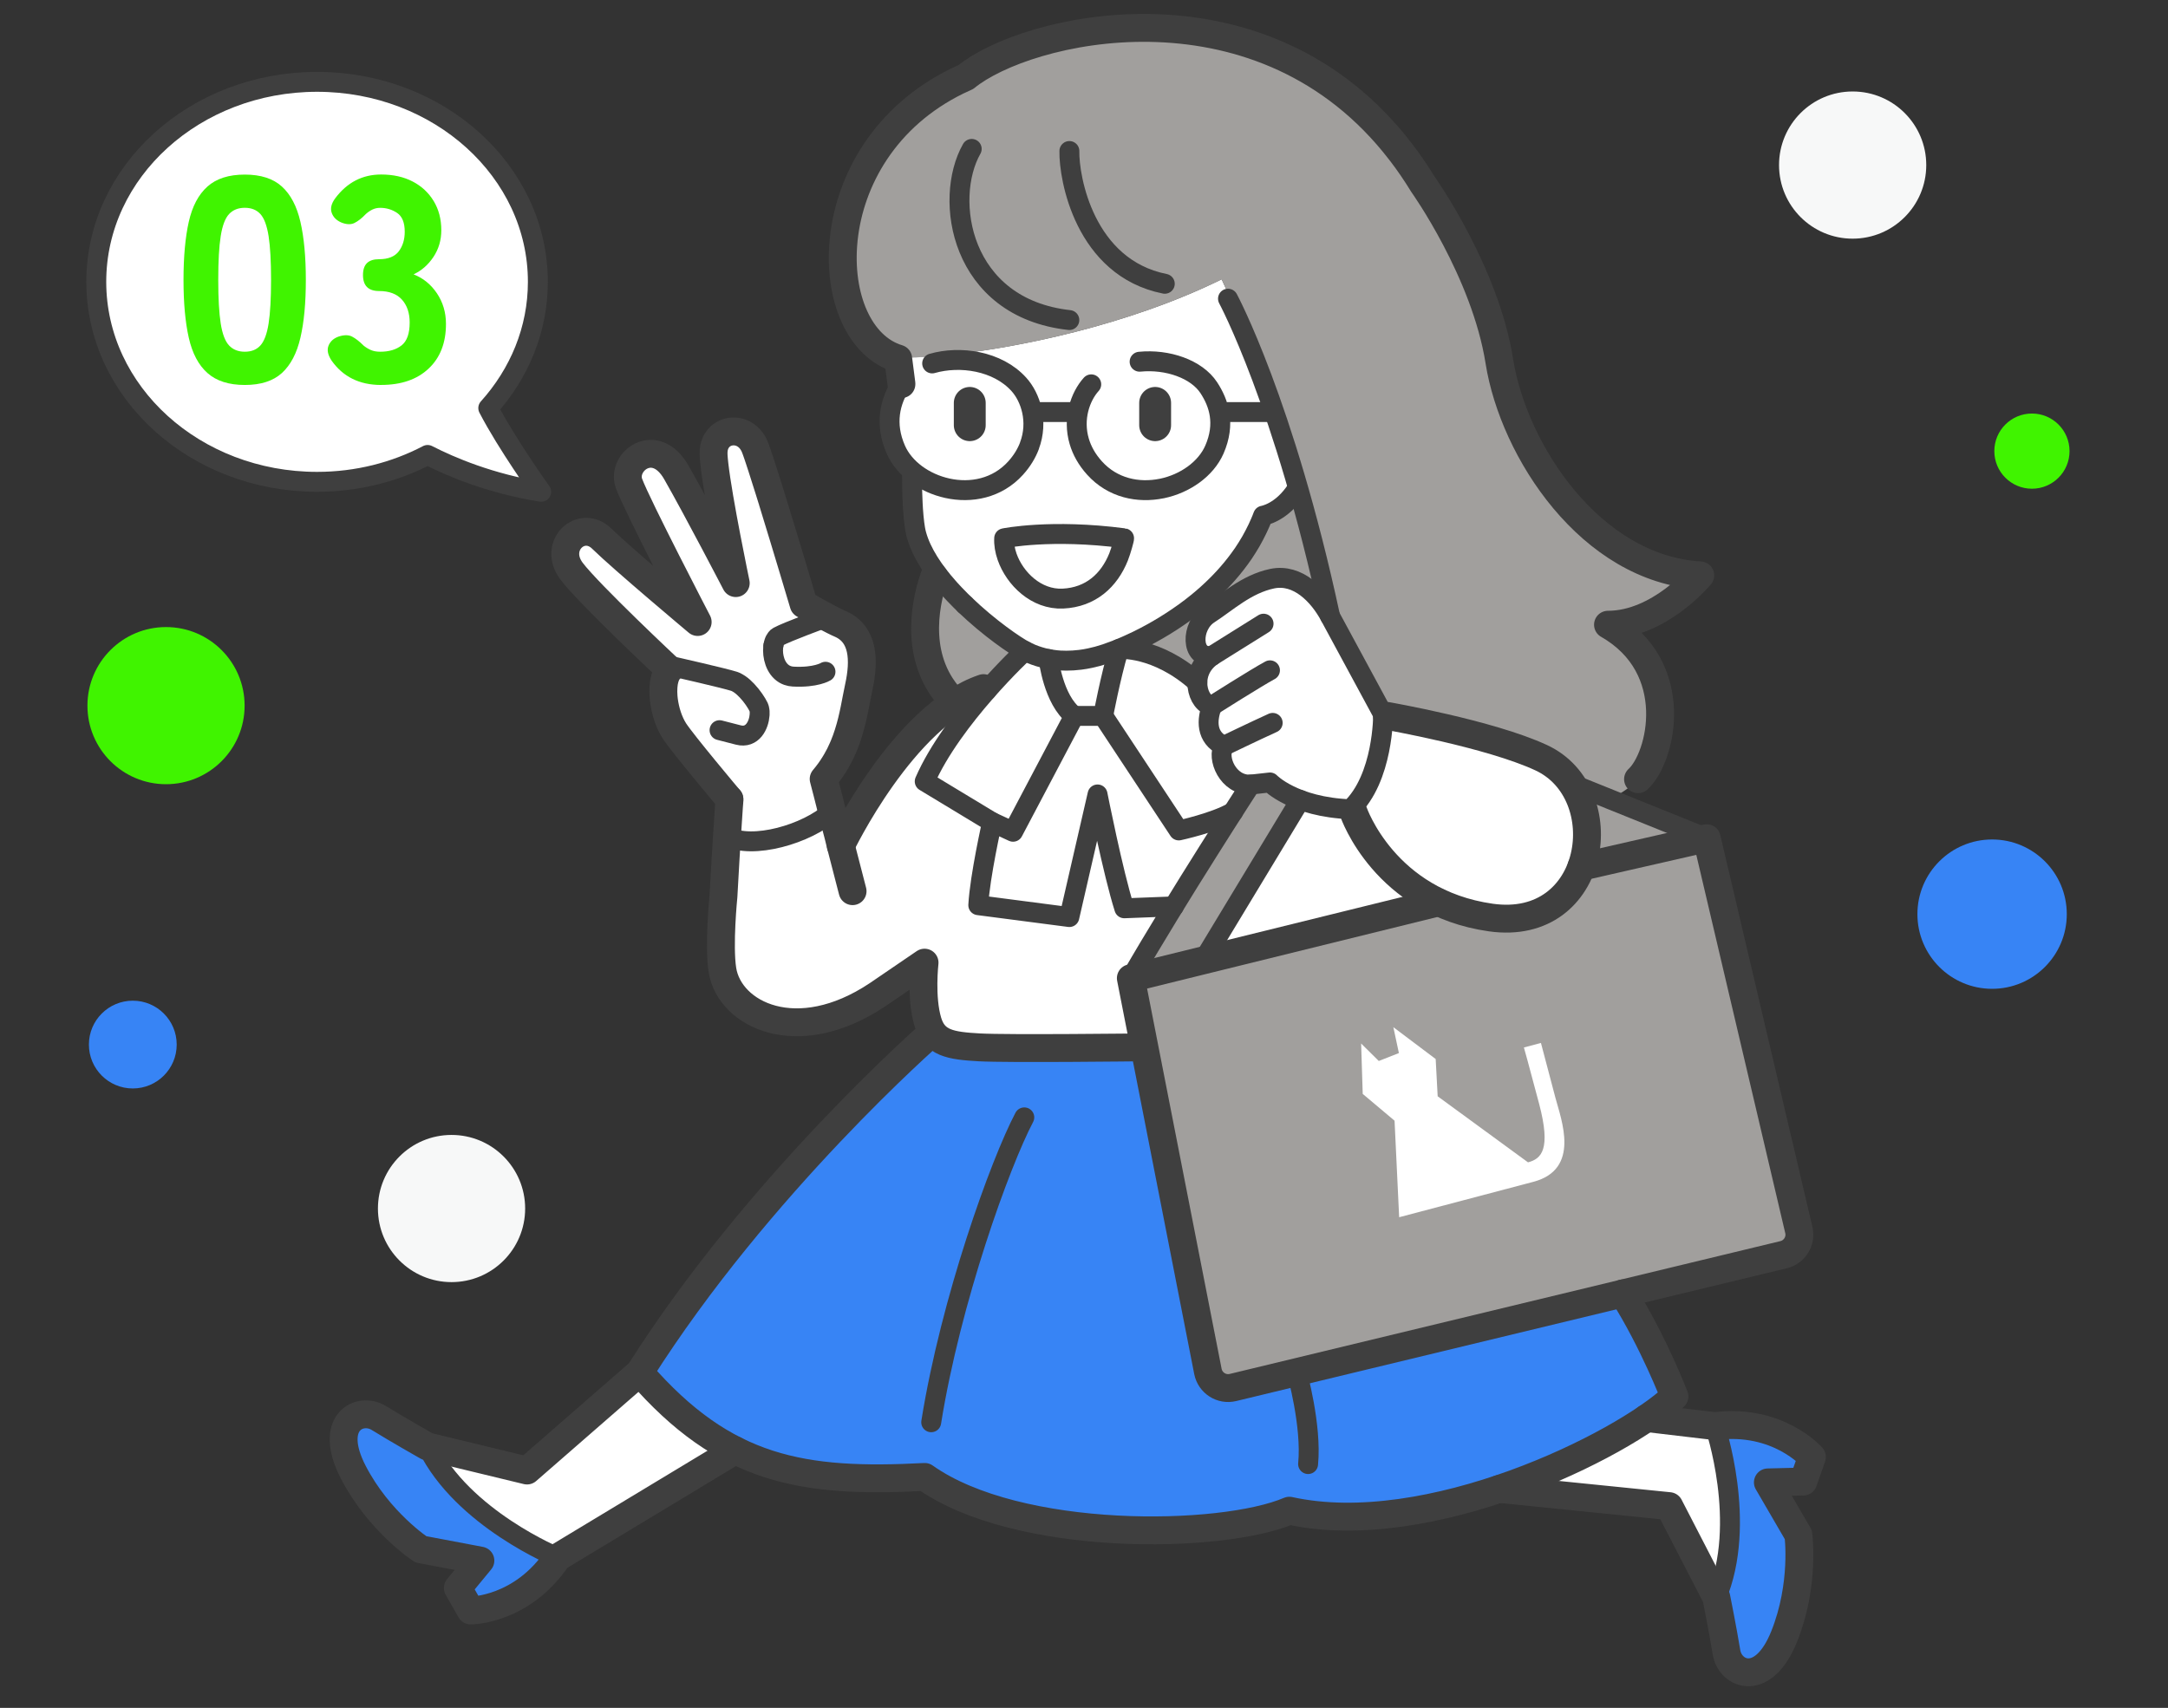 <svg width="382" height="301" viewBox="0 0 382 301" fill="none" xmlns="http://www.w3.org/2000/svg">
<rect x="0" y="0" width="382" height="301" fill="#333333" stroke="none"/>
<g clip-path="url(#clip0_707_7016)">
<path d="M94.777 49.669C94.777 58.106 91.5 65.847 86.039 71.918C89.282 78.192 95.36 86.671 95.36 86.671C86.39 85.232 79.407 82.263 75.343 80.172C69.616 83.183 62.97 84.916 55.874 84.916C34.383 84.916 16.971 69.132 16.971 49.669C16.971 30.2 34.383 14.423 55.874 14.423C77.357 14.423 94.777 30.2 94.777 49.669Z" fill="white"/>
<path d="M95.353 86.671C95.353 86.671 89.275 78.193 86.032 71.918C91.493 65.847 94.77 58.106 94.77 49.67C94.77 30.201 77.351 14.423 55.867 14.423C34.384 14.423 16.964 30.201 16.964 49.67C16.964 69.139 34.384 84.917 55.867 84.917C62.963 84.917 69.609 83.183 75.343 80.179C79.407 82.264 86.39 85.239 95.36 86.671H95.353Z" stroke="#3F3F3F" stroke-width="3.509" stroke-linecap="round" stroke-linejoin="round"/>
<path d="M43.136 67.847C40.322 67.847 38.132 67.146 36.553 65.742C34.973 64.338 33.879 62.261 33.261 59.517C32.643 56.772 32.334 53.375 32.334 49.333C32.334 45.29 32.643 41.844 33.261 39.1C33.879 36.356 34.973 34.285 36.553 32.875C38.132 31.464 40.322 30.769 43.136 30.769C45.95 30.769 48.126 31.471 49.67 32.875C51.214 34.278 52.302 36.356 52.934 39.1C53.565 41.844 53.888 45.255 53.888 49.333C53.888 53.41 53.572 56.772 52.934 59.517C52.302 62.261 51.207 64.331 49.67 65.742C48.126 67.146 45.95 67.847 43.136 67.847ZM43.136 61.987C44.301 61.987 45.22 61.622 45.887 60.878C46.554 60.141 47.038 58.857 47.326 57.018C47.614 55.186 47.761 52.617 47.761 49.326C47.761 46.034 47.614 43.465 47.326 41.612C47.031 39.76 46.554 38.468 45.887 37.731C45.22 36.994 44.301 36.622 43.136 36.622C41.971 36.622 41.044 36.994 40.357 37.731C39.669 38.468 39.184 39.76 38.89 41.612C38.595 43.465 38.455 46.034 38.455 49.326C38.455 52.617 38.602 55.179 38.89 57.018C39.178 58.85 39.669 60.141 40.357 60.878C41.044 61.615 41.971 61.987 43.136 61.987Z" fill="#40F400"/>
<path d="M67.153 67.847C63.349 67.847 60.429 66.409 58.408 63.524C57.755 62.527 57.586 61.657 57.895 60.899C58.204 60.148 58.801 59.615 59.692 59.306C60.654 58.997 61.44 59.004 62.057 59.334C62.675 59.657 63.342 60.183 64.064 60.906C64.443 61.215 64.865 61.475 65.321 61.678C65.784 61.882 66.338 61.987 66.991 61.987C68.57 61.987 69.827 61.608 70.774 60.857C71.715 60.106 72.185 58.766 72.185 56.842C72.185 55.165 71.729 53.818 70.823 52.807C69.918 51.796 68.57 51.291 66.788 51.291C64.9 51.291 63.959 50.35 63.959 48.462C63.959 46.575 64.9 45.683 66.788 45.683C68.402 45.683 69.553 45.22 70.262 44.294C70.964 43.367 71.314 42.216 71.314 40.847C71.314 39.233 70.865 38.131 69.974 37.528C69.083 36.931 68.086 36.629 66.991 36.629C66.479 36.629 66.016 36.735 65.602 36.938C65.187 37.142 64.815 37.401 64.472 37.71C63.749 38.468 63.075 38.995 62.443 39.303C61.812 39.612 61.026 39.577 60.106 39.198C59.25 38.819 58.695 38.244 58.436 37.471C58.176 36.7 58.394 35.85 59.081 34.924C61.173 32.145 63.861 30.755 67.153 30.755C69.279 30.755 71.132 31.169 72.711 31.99C74.29 32.811 75.519 33.962 76.417 35.436C77.308 36.91 77.757 38.623 77.757 40.581C77.757 42.328 77.294 43.9 76.368 45.29C75.441 46.68 74.276 47.697 72.873 48.35C74.55 49.003 75.926 50.119 76.985 51.691C78.045 53.27 78.579 55.067 78.579 57.095C78.579 60.422 77.561 63.047 75.519 64.963C73.476 66.886 70.69 67.84 67.16 67.84L67.153 67.847Z" fill="#40F400"/>
<path d="M351.007 174.268C358.275 174.268 364.166 168.376 364.166 161.108C364.166 153.84 358.275 147.949 351.007 147.949C343.739 147.949 337.847 153.84 337.847 161.108C337.847 168.376 343.739 174.268 351.007 174.268Z" fill="#3784F5"/>
<path d="M23.4 191.829C27.671 191.829 31.134 188.366 31.134 184.094C31.134 179.823 27.671 176.36 23.4 176.36C19.128 176.36 15.665 179.823 15.665 184.094C15.665 188.366 19.128 191.829 23.4 191.829Z" fill="#3784F5"/>
<path d="M29.253 138.207C36.901 138.207 43.1 132.008 43.1 124.36C43.1 116.712 36.901 110.513 29.253 110.513C21.605 110.513 15.406 116.712 15.406 124.36C15.406 132.008 21.605 138.207 29.253 138.207Z" fill="#40F400"/>
<path d="M358.025 86.131C361.684 86.131 364.65 83.164 364.65 79.505C364.65 75.846 361.684 72.88 358.025 72.88C354.366 72.88 351.399 75.846 351.399 79.505C351.399 83.164 354.366 86.131 358.025 86.131Z" fill="#40F400"/>
<path d="M79.561 225.959C86.725 225.959 92.531 220.152 92.531 212.989C92.531 205.826 86.725 200.019 79.561 200.019C72.398 200.019 66.591 205.826 66.591 212.989C66.591 220.152 72.398 225.959 79.561 225.959Z" fill="#F7F8F8"/>
<path d="M326.435 42.062C333.599 42.062 339.406 36.255 339.406 29.092C339.406 21.928 333.599 16.122 326.435 16.122C319.272 16.122 313.465 21.928 313.465 29.092C313.465 36.255 319.272 42.062 326.435 42.062Z" fill="#F7F8F8"/>
<path d="M319.262 256.791L317.746 261.108L311.5 261.262L316.869 270.491C316.869 270.491 318.055 279.222 314.378 288.402C310.7 297.582 304.847 295.161 304.208 291.203C303.569 287.258 302.411 281.51 302.411 281.51C307.97 268.442 302.166 251.345 302.166 251.345C313.325 249.934 319.262 256.798 319.262 256.798V256.791Z" fill="#3784F5"/>
<path d="M75.28 254.91C81.52 267.677 98.251 274.478 98.251 274.478C92.012 283.833 82.937 283.833 82.937 283.833L80.67 279.868L84.636 275.046L74.143 273.06C74.143 273.06 66.774 268.245 62.24 259.451C57.706 250.657 63.377 247.822 66.781 249.927C70.185 252.033 75.287 254.917 75.287 254.917L75.28 254.91Z" fill="#3784F5"/>
<path d="M228.486 241.821L285.96 227.952C291.343 236.438 295.035 246.116 295.035 246.116C293.813 247.267 292.157 248.558 290.157 249.92C284.03 254.082 274.618 258.904 264.175 262.406C252.082 266.469 238.592 268.758 227.18 266.252C215.186 271.354 179.343 271.923 162.933 260.3C149.479 261.009 139.092 260.392 129.526 255.598C123.785 252.727 118.338 248.355 112.709 241.87C133.695 208.694 164.077 182.129 164.077 182.129L164.288 181.848C165.741 183.996 168.401 184.361 172.542 184.585C177.644 184.873 201.142 184.585 201.142 184.585L201.626 184.487L212.835 241.701C213.235 243.73 215.235 245.014 217.242 244.53L228.486 241.814V241.821Z" fill="#3784F5"/>
<path d="M302.166 251.345C302.166 251.345 307.97 268.442 302.411 281.51L294.115 265.438L264.175 262.406C274.618 258.904 284.03 254.082 290.157 249.92L302.166 251.345Z" fill="white"/>
<path d="M129.526 255.598L98.252 274.477C98.252 274.477 81.52 267.676 75.28 254.91L92.862 259.163L112.71 241.87C118.345 248.355 123.785 252.727 129.526 255.598Z" fill="white"/>
<path d="M253.471 159.01L253.457 159.031L212.021 169.243L229.103 140.979C231.293 141.787 234.22 142.474 237.947 142.622L238.508 143.19C238.508 143.19 242.102 153.655 253.464 159.01H253.471Z" fill="white"/>
<path d="M276.997 138.165C279.84 142.355 280.359 148.019 278.633 152.757C276.541 158.505 271.165 162.898 262.68 161.705C259.163 161.207 256.11 160.245 253.471 159.003C242.109 153.648 238.515 143.183 238.515 143.183L237.954 142.615C243.274 137.632 243.681 127.904 243.709 126.157L244.375 126.171C244.375 126.171 262.511 129.329 271.565 133.54C273.881 134.614 275.685 136.235 277.004 138.165H276.997Z" fill="white"/>
<path d="M210.967 120.268C210.995 118.633 211.718 116.857 213.557 115.587C209.781 116.149 209.781 110.295 212.996 108.211C216.21 106.133 219.607 102.919 224.148 101.978C228.689 101.031 232.374 104.905 234.36 108.59C236.339 112.274 243.715 125.883 243.715 125.883C243.715 125.883 243.715 125.981 243.715 126.157C243.687 127.904 243.28 137.632 237.96 142.615C234.234 142.475 231.307 141.787 229.117 140.973C225.425 139.604 223.783 137.892 223.783 137.892L220.379 138.264C216.407 138.453 214.329 133.54 215.649 131.463C212.434 129.954 212.624 126.831 213.564 124.374C212.118 124.262 210.946 122.395 210.974 120.261L210.967 120.268Z" fill="white"/>
<path d="M217.27 143.092C214.673 147.156 210.757 153.318 206.827 159.733L198.096 160.07C196.11 153.83 193.379 139.997 193.379 139.997L188.41 161.614L172.366 159.515C172.654 154.413 174.809 144.882 174.809 144.882L178.486 146.58L189.267 126.164H194.369L207.697 146.349C207.697 146.349 214.063 144.966 217.263 143.085L217.27 143.092Z" fill="white"/>
<path d="M215.642 131.463C214.322 133.547 216.4 138.46 220.372 138.263C220.372 138.263 219.172 140.116 217.27 143.085C214.07 144.973 207.704 146.349 207.704 146.349L194.376 126.164C194.376 126.164 195.66 119.307 197.148 114.373C197.148 114.373 203.753 113.804 210.975 120.261C210.947 122.388 212.119 124.262 213.564 124.374C212.617 126.83 212.434 129.954 215.649 131.463H215.642Z" fill="white"/>
<path d="M196.713 114.548C196.847 114.492 196.994 114.436 197.141 114.38C195.66 119.314 194.369 126.171 194.369 126.171H189.267C185.582 123.335 184.761 116.156 184.761 116.156C184.943 116.191 185.126 116.226 185.315 116.254C185.582 116.296 185.856 116.331 186.122 116.359C186.368 116.387 186.614 116.408 186.866 116.422C186.936 116.422 187 116.422 187.07 116.422H187.126C187.379 116.436 187.631 116.443 187.891 116.443C188.67 116.443 189.477 116.394 190.319 116.289C190.881 116.219 191.463 116.127 192.053 115.994C192.944 115.812 193.871 115.559 194.832 115.236C195.281 115.089 195.773 114.906 196.306 114.703C196.432 114.654 196.573 114.597 196.713 114.548Z" fill="white"/>
<path d="M189.274 126.171L178.493 146.588L174.816 144.889L162.934 137.709C165.509 131.786 170.331 125.666 174.282 121.223C177.764 117.314 180.578 114.71 180.578 114.71C180.929 114.892 181.301 115.068 181.694 115.236C181.904 115.328 182.122 115.412 182.347 115.489C182.571 115.58 182.796 115.65 183.034 115.721C183.301 115.812 183.568 115.882 183.842 115.952C184.045 116.001 184.249 116.05 184.459 116.086C184.564 116.114 184.663 116.135 184.761 116.149C184.761 116.149 185.575 123.329 189.267 126.164L189.274 126.171Z" fill="white"/>
<path d="M148.153 149.044C148.153 149.044 156.54 131.449 168.134 123.827C169.798 122.739 171.517 121.854 173.293 121.258L174.282 121.223C170.331 125.665 165.509 131.785 162.934 137.709L174.816 144.889C174.816 144.889 172.661 154.42 172.373 159.522L188.418 161.621L193.387 140.004C193.387 140.004 196.117 153.837 198.103 160.077L206.834 159.74C204.195 164.035 201.542 168.436 199.268 172.394L201.633 184.494L201.149 184.592C201.149 184.592 177.651 184.88 172.549 184.592C168.408 184.368 165.755 184.01 164.295 181.855C163.958 181.357 163.692 180.767 163.481 180.058C162.204 175.812 162.913 169.657 162.913 169.657L154.596 175.328C140.418 184.782 128.55 178.802 127.301 170.983C126.599 166.625 127.476 157.999 127.476 157.999C127.589 155.76 127.722 153.409 127.855 151.191C127.883 150.749 127.912 150.307 127.94 149.879C127.996 149.009 128.052 148.18 128.094 147.394C132.551 149.781 142.215 147.022 146.602 143.022C147.037 144.798 147.521 146.335 148.167 149.058L148.153 149.044Z" fill="white"/>
<path d="M122.921 109.622C122.767 109.306 112.26 89.093 110.836 85.24C109.397 81.351 115.447 76.719 119.181 83.274C122.914 89.823 129.645 102.772 129.645 102.772C129.645 102.772 126.592 88.145 125.883 81.829V81.814C125.834 81.478 125.806 81.176 125.785 80.895C125.764 80.699 125.75 80.523 125.743 80.355C125.729 80.2 125.729 80.039 125.729 79.906C125.715 79.246 125.834 78.67 126.038 78.172C126.129 77.975 126.22 77.793 126.339 77.618C127.378 75.989 129.568 75.561 131.259 76.621C131.954 77.056 132.551 77.737 132.965 78.684C133.077 78.951 133.245 79.407 133.456 80.018C133.568 80.334 133.681 80.671 133.8 81.043C133.849 81.176 133.891 81.316 133.926 81.457C134.025 81.723 134.109 81.997 134.2 82.285C134.586 83.485 135.035 84.903 135.519 86.44C135.688 86.987 135.856 87.534 136.039 88.11C136.039 88.138 136.06 88.173 136.074 88.208C138.572 96.308 141.604 106.505 141.604 106.505C141.604 106.505 141.604 106.505 141.633 106.526C141.997 106.737 145.71 108.871 147.64 109.776C147.774 109.832 147.907 109.888 148.019 109.944C152.202 111.727 152.343 116.401 151.311 121.097C150.785 123.469 150.406 126.325 149.451 129.294C149.339 129.652 149.219 130.003 149.093 130.354C148.974 130.705 148.826 131.07 148.679 131.421C148.602 131.596 148.532 131.772 148.447 131.954C148.293 132.312 148.118 132.677 147.942 133.028C147.76 133.386 147.57 133.737 147.367 134.095C147.254 134.277 147.156 134.453 147.037 134.635C146.489 135.534 145.858 136.411 145.128 137.281C145.128 137.281 145.282 137.836 145.584 139.022C145.654 139.267 145.717 139.541 145.801 139.836C145.823 139.948 145.858 140.075 145.893 140.201C146.005 140.622 146.117 141.092 146.244 141.612C146.349 142.047 146.461 142.503 146.588 143.008C142.201 147.009 132.537 149.774 128.08 147.381C128.206 145.261 128.333 143.465 128.417 142.292C128.431 142.166 128.431 142.04 128.445 141.927C128.466 141.563 128.494 141.282 128.508 141.099V141.022C128.508 141.022 128.508 140.952 128.508 140.931C128.508 140.875 128.508 140.854 128.508 140.854C128.508 140.854 120.205 131 118.787 128.768C117.84 127.273 117.208 125.301 116.97 123.406C116.949 123.202 116.921 123.006 116.907 122.802C116.857 122.199 116.85 121.602 116.892 121.048C116.907 120.865 116.928 120.69 116.949 120.514C116.963 120.416 116.977 120.332 116.984 120.24C117.026 120.072 117.054 119.904 117.096 119.749C117.11 119.665 117.138 119.595 117.159 119.511C117.208 119.363 117.257 119.202 117.307 119.068C117.419 118.781 117.559 118.521 117.707 118.31C117.791 118.198 117.868 118.1 117.959 118.002C117.959 118.002 103.754 104.695 100.701 100.638C97.304 96.132 102.456 91.402 106.056 94.939C109.607 98.42 122.507 109.264 122.914 109.601L122.921 109.622Z" fill="white"/>
<path d="M198.061 94.862C198.138 94.862 197.521 97.079 197.114 98.09L197.092 98.139C195.422 102.301 192.173 105.263 187.281 105.495C182.571 105.712 178.788 101.957 177.448 98.139C177.055 97.016 176.865 95.893 176.928 94.862C176.928 94.862 185.189 93.17 198.054 94.862H198.061Z" fill="white"/>
<path d="M217.186 54.267C218.477 56.948 221.187 62.949 224.415 72.325L223.566 72.62H216.365L214.849 72.81C215.186 74.698 215.01 76.831 213.972 79.225C212.47 82.664 208.792 85.239 204.707 86.089C204.707 86.089 204.686 86.089 204.679 86.089C200.566 86.931 196.04 86.018 192.846 82.474C191.478 80.958 190.621 79.365 190.158 77.793C189.625 76.01 189.604 74.249 189.912 72.655L189.14 72.606H182.754L181.883 72.655C181.497 70.655 180.592 68.921 179.518 67.728C176.423 64.303 171.412 63.075 167.004 63.517L166.899 62.577C179.055 61.356 198.707 57.362 215.256 49.221L217.53 54.134L217.186 54.253V54.267Z" fill="white"/>
<path d="M316.946 216.765C317.409 218.709 316.209 220.66 314.272 221.116L285.96 227.945L228.486 241.814L217.242 244.53C215.235 245.014 213.234 243.73 212.834 241.701L201.626 184.487L199.261 172.387L212.027 169.243L253.464 159.024L253.478 159.003C256.11 160.238 259.163 161.207 262.686 161.705C271.172 162.905 276.555 158.505 278.639 152.757L300.719 147.717L316.953 216.765H316.946Z" fill="#A19F9D"/>
<path d="M283.581 140.811L300.713 147.718L278.633 152.757C280.359 148.012 279.847 142.356 276.998 138.166L283.574 140.811H283.581Z" fill="#A19F9D"/>
<path d="M288.795 137.147L288.83 137.183C287.581 138.446 285.833 139.843 283.58 140.818L277.004 138.172C275.685 136.242 273.881 134.621 271.565 133.547C262.518 129.336 244.375 126.178 244.375 126.178L243.708 126.164C243.708 125.988 243.708 125.89 243.708 125.89C243.708 125.89 236.332 112.281 234.353 108.596C232.535 100.146 230.626 92.679 228.759 86.159C227.264 80.93 225.783 76.326 224.415 72.332C221.186 62.956 218.477 56.955 217.186 54.274L217.53 54.154L215.256 49.242C198.706 57.383 179.062 61.369 166.899 62.598C162.737 63.019 159.452 63.117 157.473 62.934C151.114 60.471 147.675 51.901 148.637 42.321C148.637 42.23 148.651 42.139 148.665 42.048C149.76 31.843 155.845 20.55 168.681 14.269C168.709 14.255 168.737 14.241 168.758 14.233C169.222 14.009 169.692 13.791 170.169 13.581C180.739 4.948 221.004 -4.737 245.575 25.238C246.025 25.793 246.467 26.354 246.909 26.923C248.228 28.649 249.492 30.502 250.706 32.481C250.706 32.481 261.662 47.845 264.167 63.664C266.68 79.484 280.289 100.273 299.568 101.41C299.568 101.41 292.388 110.105 283.314 110.105C296.347 117.559 292.873 133.084 288.788 137.147H288.795Z" fill="#A19F9D"/>
<path d="M229.11 140.98L212.027 169.243L199.261 172.394C201.535 168.436 204.188 164.035 206.827 159.74C210.757 153.325 214.673 147.163 217.27 143.099C219.172 140.124 220.372 138.278 220.372 138.278L223.776 137.906C223.776 137.906 225.418 139.618 229.11 140.987V140.98Z" fill="#A19F9D"/>
<path d="M228.766 86.151C230.633 92.672 232.542 100.139 234.36 108.59C232.374 104.905 228.689 101.031 224.148 101.978C219.607 102.919 216.21 106.133 212.996 108.211C209.781 110.295 209.781 116.148 213.557 115.587C211.711 116.857 210.996 118.633 210.967 120.268C203.745 113.811 197.141 114.38 197.141 114.38C197.478 114.246 197.843 114.092 198.208 113.931C198.454 113.825 198.706 113.72 198.959 113.594C199.282 113.453 199.605 113.299 199.941 113.137C200.103 113.06 200.278 112.983 200.447 112.899C201.97 112.155 203.619 111.264 205.304 110.225L205.465 110.12C206.139 109.705 206.82 109.27 207.5 108.8C207.528 108.786 207.549 108.765 207.578 108.744C207.893 108.533 208.209 108.316 208.525 108.084C208.595 108.042 208.651 107.993 208.722 107.944C209.101 107.67 209.487 107.389 209.866 107.095C210.245 106.807 210.631 106.505 211.003 106.196C211.024 106.182 211.045 106.161 211.066 106.147C211.634 105.677 212.203 105.193 212.757 104.694C214.778 102.876 216.702 100.82 218.379 98.525C218.863 97.872 219.326 97.199 219.755 96.497C220.197 95.802 220.611 95.086 220.99 94.349C221.179 93.998 221.355 93.633 221.53 93.275C221.551 93.24 221.572 93.205 221.586 93.163C221.755 92.812 221.923 92.44 222.078 92.075C222.246 91.689 222.408 91.296 222.555 90.889C222.555 90.889 225.854 90.384 228.5 86.229L228.78 86.144L228.766 86.151Z" fill="#A19F9D"/>
<path d="M228.766 86.152L228.485 86.236C225.84 90.391 222.541 90.896 222.541 90.896C222.393 91.296 222.232 91.689 222.064 92.082C221.909 92.447 221.741 92.819 221.572 93.17C221.558 93.212 221.537 93.247 221.516 93.282C221.348 93.64 221.172 94.005 220.976 94.356C220.597 95.1 220.183 95.809 219.741 96.504C219.312 97.206 218.849 97.879 218.365 98.532C216.695 100.834 214.764 102.884 212.743 104.701C212.189 105.207 211.62 105.691 211.052 106.154C211.031 106.168 211.01 106.189 210.989 106.203C210.617 106.512 210.231 106.814 209.852 107.102C209.473 107.396 209.087 107.677 208.708 107.951C208.637 108.007 208.581 108.056 208.511 108.091C208.195 108.323 207.879 108.54 207.563 108.751C207.535 108.772 207.514 108.793 207.486 108.807C206.806 109.277 206.125 109.713 205.451 110.127L205.29 110.232C203.605 111.271 201.956 112.162 200.433 112.906C200.264 112.99 200.096 113.067 199.927 113.145C199.591 113.306 199.268 113.46 198.945 113.601C198.692 113.72 198.44 113.832 198.194 113.938C197.829 114.099 197.464 114.253 197.127 114.387C196.98 114.45 196.832 114.499 196.699 114.555C196.559 114.611 196.418 114.668 196.292 114.71C195.751 114.913 195.267 115.089 194.818 115.243C193.856 115.566 192.93 115.812 192.039 116.001C191.449 116.127 190.867 116.226 190.305 116.296C189.463 116.408 188.649 116.45 187.877 116.45C187.617 116.45 187.364 116.45 187.112 116.429H187.056C186.985 116.429 186.922 116.429 186.852 116.429C186.599 116.415 186.354 116.394 186.108 116.366C185.834 116.338 185.561 116.303 185.301 116.261C185.119 116.233 184.936 116.198 184.747 116.163C184.648 116.148 184.55 116.127 184.445 116.099C184.234 116.057 184.031 116.008 183.827 115.966C183.546 115.896 183.28 115.826 183.02 115.734C182.781 115.664 182.557 115.594 182.332 115.503C182.108 115.426 181.89 115.341 181.679 115.25C181.286 115.082 180.914 114.906 180.564 114.717C178.858 113.811 174.289 110.688 170.008 106.589C169.755 106.344 169.502 106.098 169.257 105.852C168.885 105.48 168.513 105.101 168.148 104.715C167.909 104.463 167.664 104.196 167.425 103.936C167.313 103.81 167.193 103.67 167.074 103.543C166.435 102.813 165.818 102.076 165.235 101.318C163.509 99.044 162.133 96.651 161.473 94.3C161.382 93.984 161.305 93.626 161.235 93.233C161.186 92.931 161.136 92.623 161.094 92.293C160.996 91.521 160.919 90.678 160.863 89.829C160.835 89.471 160.814 89.099 160.8 88.742C160.659 85.92 160.694 83.302 160.694 83.302L160.835 83.127C162.519 84.53 164.639 85.555 166.899 86.053C171.054 86.973 175.693 86.096 178.942 82.488C180.072 81.232 180.858 79.919 181.357 78.607C181.357 78.607 181.357 78.593 181.357 78.579C182.136 76.529 182.213 74.487 181.869 72.669L182.739 72.62H189.126L189.898 72.669C189.589 74.262 189.61 76.024 190.144 77.807C190.607 79.379 191.463 80.972 192.832 82.488C196.025 86.032 200.552 86.945 204.665 86.103C204.665 86.103 204.686 86.103 204.693 86.103C208.785 85.253 212.455 82.671 213.957 79.239C214.996 76.845 215.179 74.712 214.835 72.824L216.351 72.634H223.552L224.401 72.339C225.776 76.333 227.25 80.937 228.745 86.166L228.766 86.152ZM197.113 98.09C197.52 97.079 198.131 94.862 198.061 94.862C185.196 93.17 176.935 94.862 176.935 94.862C176.865 95.893 177.054 97.016 177.454 98.139C178.795 101.957 182.578 105.712 187.287 105.494C192.179 105.263 195.422 102.301 197.099 98.139L197.12 98.09H197.113Z" fill="white"/>
<path d="M158.813 67.609L158.252 63.201C157.992 63.117 157.733 63.033 157.48 62.928C159.459 63.103 162.737 63.012 166.906 62.591L167.011 63.531C171.419 63.089 176.43 64.317 179.525 67.742C180.599 68.936 181.504 70.669 181.89 72.669C182.234 74.494 182.157 76.537 181.378 78.579C181.378 78.593 181.378 78.6 181.378 78.607C180.879 79.912 180.093 81.225 178.963 82.488C175.721 86.096 171.075 86.973 166.92 86.053C164.66 85.555 162.547 84.531 160.856 83.127C159.536 82.039 158.491 80.712 157.838 79.232C155.852 74.698 156.792 70.739 158.828 67.616L158.813 67.609Z" fill="white"/>
<path d="M170.022 106.582C174.303 110.688 178.865 113.811 180.578 114.71C180.578 114.71 177.77 117.307 174.282 121.223L173.293 121.258C171.517 121.855 169.797 122.739 168.134 123.827L167.973 123.567C161.144 116.626 162.751 106.982 164.597 101.641L165.242 101.312C165.818 102.07 166.443 102.806 167.081 103.536C167.201 103.663 167.32 103.803 167.432 103.929C167.671 104.189 167.916 104.456 168.155 104.708C168.52 105.094 168.892 105.473 169.264 105.845C169.51 106.091 169.762 106.337 170.015 106.575L170.022 106.582Z" fill="#A19F9D"/>
<path d="M182.761 72.62H189.141H189.148" stroke="#3F3F3F" stroke-width="3.509" stroke-linecap="round" stroke-linejoin="round"/>
<path d="M170.022 106.582C174.303 110.688 178.865 113.811 180.578 114.71C180.929 114.892 181.301 115.067 181.694 115.236C181.904 115.327 182.122 115.411 182.346 115.489C182.571 115.58 182.796 115.65 183.034 115.72C183.301 115.811 183.568 115.882 183.841 115.952C184.045 116.001 184.248 116.05 184.459 116.085C184.564 116.113 184.662 116.134 184.761 116.148C184.943 116.183 185.126 116.218 185.315 116.247C185.582 116.289 185.856 116.324 186.122 116.352C186.368 116.38 186.614 116.401 186.866 116.415C186.936 116.415 187 116.415 187.07 116.415H187.126C187.379 116.429 187.631 116.436 187.891 116.436C188.67 116.436 189.477 116.387 190.319 116.282C190.881 116.211 191.463 116.12 192.053 115.987C192.944 115.804 193.871 115.552 194.832 115.229C195.281 115.082 195.773 114.899 196.306 114.695C196.432 114.646 196.573 114.59 196.713 114.541C196.846 114.485 196.994 114.429 197.141 114.373C197.478 114.239 197.843 114.085 198.208 113.923C198.454 113.818 198.706 113.713 198.959 113.587C199.282 113.446 199.605 113.292 199.942 113.13C200.103 113.053 200.278 112.976 200.447 112.892C201.97 112.148 203.619 111.256 205.304 110.218L205.465 110.112C206.139 109.698 206.82 109.263 207.5 108.793C207.529 108.779 207.55 108.758 207.578 108.737C207.894 108.526 208.209 108.309 208.525 108.077C208.595 108.035 208.652 107.986 208.722 107.937C209.101 107.663 209.487 107.382 209.866 107.088C210.245 106.8 210.631 106.498 211.003 106.189C211.024 106.175 211.045 106.154 211.066 106.14C211.634 105.67 212.203 105.186 212.757 104.687C214.779 102.869 216.702 100.813 218.379 98.518C218.863 97.865 219.327 97.192 219.755 96.49C220.197 95.795 220.611 95.079 220.99 94.342C221.179 93.991 221.355 93.626 221.53 93.268C221.551 93.233 221.572 93.198 221.586 93.156C221.755 92.805 221.923 92.433 222.078 92.068C222.246 91.682 222.408 91.289 222.555 90.882C222.555 90.882 225.854 90.377 228.5 86.222" stroke="#3F3F3F" stroke-width="3.509" stroke-linecap="round" stroke-linejoin="round"/>
<path d="M160.709 83.295C160.709 83.295 160.667 85.906 160.814 88.734C160.828 89.092 160.849 89.464 160.877 89.822C160.933 90.671 161.01 91.513 161.109 92.285C161.158 92.615 161.207 92.924 161.249 93.226C161.319 93.619 161.396 93.984 161.488 94.293C162.365 97.437 164.513 100.637 167.088 103.536C167.208 103.662 167.327 103.803 167.439 103.929C167.678 104.189 167.924 104.456 168.162 104.708C168.527 105.094 168.899 105.473 169.271 105.845C169.517 106.091 169.77 106.336 170.022 106.575" stroke="#3F3F3F" stroke-width="3.509" stroke-linecap="round" stroke-linejoin="round"/>
<path d="M158.828 67.693V67.609L158.259 63.201C151.409 61.145 147.654 52.274 148.651 42.314C148.651 42.223 148.665 42.132 148.679 42.041C149.774 31.836 155.859 20.543 168.696 14.262C168.724 14.248 168.752 14.234 168.773 14.227C169.236 14.002 169.706 13.784 170.184 13.574C180.753 4.941 221.018 -4.744 245.59 25.232C246.039 25.786 246.481 26.348 246.923 26.916C248.243 28.642 249.506 30.495 250.72 32.475C250.72 32.475 261.676 47.838 264.182 63.657C266.687 79.477 280.303 100.273 299.583 101.403C299.583 101.403 292.396 110.099 283.328 110.099C296.558 117.657 292.782 133.54 288.62 137.323" stroke="#3F3F3F" stroke-width="4.913" stroke-linecap="round" stroke-linejoin="round"/>
<path d="M171.215 26.242C166.197 35.085 169.145 54.274 188.417 56.407" stroke="#3F3F3F" stroke-width="3.509" stroke-linecap="round" stroke-linejoin="round"/>
<path d="M188.425 26.614C188.319 31.303 191.085 47.185 205.234 50.014" stroke="#3F3F3F" stroke-width="3.509" stroke-linecap="round" stroke-linejoin="round"/>
<path d="M128.522 140.86C128.522 140.86 120.227 131.006 118.802 128.775C117.854 127.28 117.223 125.3 116.984 123.413C116.963 123.209 116.935 123.012 116.921 122.802C116.872 122.198 116.865 121.609 116.907 121.047C116.921 120.872 116.942 120.689 116.963 120.514C116.977 120.423 116.991 120.331 116.998 120.247C117.033 120.072 117.068 119.91 117.103 119.756C117.117 119.679 117.145 119.602 117.167 119.517C117.216 119.363 117.265 119.215 117.314 119.075C117.426 118.787 117.567 118.535 117.714 118.317C117.791 118.205 117.875 118.114 117.967 118.015C117.967 118.015 103.761 104.708 100.708 100.659C97.311 96.146 102.463 91.422 106.063 94.96C109.664 98.497 122.929 109.621 122.929 109.621C122.929 109.621 112.275 89.12 110.836 85.232C109.404 81.344 115.447 76.712 119.174 83.26C122.908 89.808 129.638 102.764 129.638 102.764C129.638 102.764 126.578 88.131 125.876 81.821C125.869 81.821 125.869 81.807 125.876 81.807C125.834 81.477 125.799 81.168 125.785 80.888C125.771 80.698 125.757 80.516 125.743 80.354C125.736 80.193 125.729 80.046 125.729 79.905C125.722 79.252 125.834 78.67 126.038 78.172C126.122 77.968 126.22 77.786 126.333 77.61C127.371 75.982 129.568 75.554 131.26 76.614C131.947 77.049 132.551 77.73 132.965 78.677C133.077 78.937 133.246 79.393 133.456 80.01C133.562 80.319 133.681 80.663 133.8 81.042C133.849 81.175 133.891 81.316 133.934 81.449C134.025 81.716 134.116 81.99 134.207 82.277C134.593 83.478 135.043 84.895 135.527 86.439C135.695 86.98 135.871 87.534 136.046 88.103C136.053 88.138 136.06 88.166 136.074 88.201C138.573 96.3 141.605 106.498 141.605 106.498L141.64 106.519C142.005 106.73 145.711 108.863 147.648 109.769C147.788 109.825 147.914 109.888 148.027 109.937C152.21 111.727 152.35 116.394 151.318 121.096C150.799 123.469 150.413 126.318 149.458 129.294C149.346 129.652 149.227 129.996 149.1 130.354C148.974 130.712 148.834 131.07 148.686 131.421C148.609 131.596 148.532 131.779 148.455 131.954C148.293 132.312 148.132 132.677 147.949 133.035C147.767 133.393 147.577 133.744 147.367 134.102C147.262 134.284 147.156 134.467 147.044 134.642C146.497 135.54 145.865 136.418 145.128 137.288C145.128 137.288 145.282 137.842 145.584 139.036C145.647 139.281 145.718 139.548 145.795 139.85C145.823 139.962 145.851 140.088 145.886 140.215C145.991 140.636 146.111 141.106 146.244 141.625C146.342 142.054 146.462 142.517 146.588 143.022C147.03 144.798 147.514 146.335 148.153 149.058C148.153 149.058 159.109 126.087 173.293 121.272" stroke="#3F3F3F" stroke-width="4.913" stroke-linecap="round" stroke-linejoin="round"/>
<path d="M136.278 113.769C136.256 113.853 136.249 113.937 136.242 114.022C136.06 115.636 136.6 117.826 138.187 118.78C138.362 118.885 138.551 118.97 138.762 119.047C139.071 119.159 139.401 119.222 139.766 119.243C143.738 119.454 145.451 118.387 145.451 118.387" stroke="#3F3F3F" stroke-width="3.509" stroke-linecap="round" stroke-linejoin="round"/>
<path d="M145.023 109.018C145.023 109.018 138.706 111.327 137.113 112.197C136.993 112.26 136.881 112.358 136.79 112.478C136.755 112.513 136.734 112.555 136.699 112.604C136.657 112.653 136.614 112.723 136.579 112.794C136.432 113.067 136.334 113.397 136.271 113.776" stroke="#3F3F3F" stroke-width="3.509" stroke-linecap="round" stroke-linejoin="round"/>
<path d="M118.752 117.503C118.752 117.503 127.568 119.51 129.336 120.072C129.554 120.142 129.771 120.24 129.996 120.38C130.108 120.437 130.214 120.514 130.333 120.591C130.557 120.738 130.775 120.921 130.993 121.11C131.203 121.307 131.414 121.51 131.617 121.721C132.544 122.697 133.309 123.869 133.667 124.606C133.737 124.76 133.793 124.957 133.821 125.174C133.835 125.23 133.835 125.286 133.842 125.35C133.842 125.399 133.849 125.448 133.849 125.504C133.856 125.567 133.856 125.637 133.849 125.7C133.849 125.799 133.849 125.89 133.842 125.988C133.723 127.764 132.593 130.185 130.087 129.533L126.782 128.683" stroke="#3F3F3F" stroke-width="3.509" stroke-linecap="round" stroke-linejoin="round"/>
<path d="M128.522 140.86C128.522 140.86 128.522 140.881 128.522 140.931C128.522 140.952 128.515 140.987 128.522 141.022C128.522 141.043 128.522 141.064 128.522 141.092C128.508 141.274 128.487 141.555 128.459 141.927C128.452 142.039 128.445 142.166 128.43 142.299C128.346 143.464 128.227 145.261 128.094 147.388C128.051 148.174 127.995 149.002 127.939 149.872C127.918 150.307 127.89 150.742 127.855 151.184C127.722 153.402 127.588 155.761 127.469 157.999C127.469 157.999 126.599 166.618 127.293 170.976C128.55 178.802 140.411 184.775 154.588 175.328L162.905 169.657C162.905 169.657 162.196 175.812 163.474 180.051C164.611 183.834 167.446 184.305 172.548 184.585C177.651 184.866 201.149 184.585 201.149 184.585" stroke="#3F3F3F" stroke-width="4.913" stroke-linecap="round" stroke-linejoin="round"/>
<path d="M216.372 72.62H223.572" stroke="#3F3F3F" stroke-width="3.509" stroke-linecap="round" stroke-linejoin="round"/>
<path d="M128.08 147.388C132.537 149.781 142.201 147.016 146.588 143.015" stroke="#3F3F3F" stroke-width="3.509" stroke-linecap="round" stroke-linejoin="round"/>
<path d="M170.871 71.006V74.936" stroke="#3F3F3F" stroke-width="5.615" stroke-linecap="round" stroke-linejoin="round"/>
<path d="M203.535 71.006V74.936" stroke="#3F3F3F" stroke-width="5.615" stroke-linecap="round" stroke-linejoin="round"/>
<path d="M197.099 98.139C195.429 102.301 192.179 105.263 187.287 105.495C182.578 105.712 178.795 101.957 177.455 98.139C177.062 97.016 176.872 95.893 176.935 94.862C176.935 94.862 185.189 93.17 198.061 94.862C198.131 94.869 197.52 97.079 197.113 98.09" stroke="#3F3F3F" stroke-width="3.509" stroke-linecap="round" stroke-linejoin="round"/>
<path d="M158.828 67.595C158.828 67.595 158.828 67.595 158.828 67.609C156.792 70.732 155.852 74.69 157.838 79.224C159.319 82.607 162.898 85.162 166.92 86.046C171.075 86.966 175.714 86.088 178.963 82.481C180.093 81.225 180.879 79.912 181.378 78.6C181.378 78.6 181.378 78.586 181.378 78.572C183.006 74.276 181.581 70.009 179.518 67.735C175.749 63.573 169.159 62.647 164.246 64.05" stroke="#3F3F3F" stroke-width="3.509" stroke-linecap="round" stroke-linejoin="round"/>
<path d="M192.277 67.735C190.34 69.876 188.972 73.778 190.165 77.799C190.628 79.371 191.484 80.965 192.853 82.481C196.046 86.025 200.573 86.937 204.686 86.095C204.686 86.095 204.707 86.095 204.714 86.095C208.806 85.246 212.477 82.663 213.979 79.231C215.958 74.69 214.8 71.083 212.982 68.317C210.834 65.047 205.732 63.264 200.798 63.748" stroke="#3F3F3F" stroke-width="3.509" stroke-linecap="round" stroke-linejoin="round"/>
<path d="M237.947 142.622C227.924 142.243 223.769 137.898 223.769 137.898L220.365 138.277C216.393 138.467 214.315 133.554 215.642 131.47C212.427 129.961 212.617 126.837 213.564 124.381C211.01 124.191 209.311 118.521 213.564 115.594C209.782 116.162 209.782 110.302 212.996 108.225C216.21 106.147 219.614 102.933 224.148 101.985C228.682 101.038 232.374 104.912 234.353 108.604C236.339 112.288 243.709 125.904 243.709 125.904C243.709 125.904 243.8 137.155 237.94 142.636L237.947 142.622Z" stroke="#3F3F3F" stroke-width="3.509" stroke-linecap="round" stroke-linejoin="round"/>
<path d="M215.642 131.463C215.642 131.463 221.124 128.817 224.247 127.399" stroke="#3F3F3F" stroke-width="3.509" stroke-linecap="round" stroke-linejoin="round"/>
<path d="M213.564 124.374C213.564 124.374 221.313 119.461 223.769 118.135" stroke="#3F3F3F" stroke-width="3.509" stroke-linecap="round" stroke-linejoin="round"/>
<path d="M213.564 115.587L222.639 109.916" stroke="#3F3F3F" stroke-width="3.509" stroke-linecap="round" stroke-linejoin="round"/>
<path d="M244.376 126.171C244.376 126.171 262.511 129.329 271.565 133.54C284.984 139.78 281.398 164.351 262.68 161.705C243.961 159.059 238.515 143.184 238.515 143.184" stroke="#3F3F3F" stroke-width="4.913" stroke-linecap="round" stroke-linejoin="round"/>
<path d="M253.457 159.031L199.254 172.394L212.835 241.702C213.235 243.723 215.235 245.014 217.242 244.53L314.272 221.123C316.209 220.653 317.409 218.709 316.953 216.772L300.72 147.725L278.64 152.764" stroke="#3F3F3F" stroke-width="4.913" stroke-linecap="round" stroke-linejoin="round"/>
<path d="M220.365 138.271C220.365 138.271 207.416 158.217 199.254 172.394" stroke="#3F3F3F" stroke-width="3.509" stroke-linecap="round" stroke-linejoin="round"/>
<path d="M212.021 169.243L229.11 140.973" stroke="#3F3F3F" stroke-width="3.509" stroke-linecap="round" stroke-linejoin="round"/>
<path d="M300.713 147.725L276.998 138.166" stroke="#3F3F3F" stroke-width="3.509" stroke-linecap="round" stroke-linejoin="round"/>
<path d="M180.578 114.71C180.578 114.71 167.79 126.557 162.934 137.709L174.809 144.889C174.809 144.889 172.654 154.427 172.373 159.53L188.418 161.621L193.387 140.011C193.387 140.011 196.117 153.838 198.103 160.077L206.834 159.74" stroke="#3F3F3F" stroke-width="3.509" stroke-linecap="round" stroke-linejoin="round"/>
<path d="M184.768 116.156C184.768 116.156 185.582 123.336 189.273 126.171L178.5 146.588L174.815 144.889" stroke="#3F3F3F" stroke-width="3.509" stroke-linecap="round" stroke-linejoin="round"/>
<path d="M189.273 126.171H194.376C194.376 126.171 195.66 119.314 197.141 114.38C197.141 114.38 203.752 113.811 210.967 120.275" stroke="#3F3F3F" stroke-width="3.509" stroke-linecap="round" stroke-linejoin="round"/>
<path d="M194.376 126.171L207.704 146.356C207.704 146.356 214.077 144.98 217.27 143.092" stroke="#3F3F3F" stroke-width="3.509" stroke-linecap="round" stroke-linejoin="round"/>
<path d="M148.153 149.044L150.223 157.059" stroke="#3F3F3F" stroke-width="4.913" stroke-linecap="round" stroke-linejoin="round"/>
<path d="M164.077 182.129C164.077 182.129 133.695 208.687 112.709 241.863C127.736 259.163 141.415 261.43 162.933 260.293C179.343 271.916 215.186 271.354 227.18 266.245C251.654 271.635 285.679 254.903 295.035 246.109C295.035 246.109 291.336 236.431 285.953 227.938" stroke="#3F3F3F" stroke-width="4.913" stroke-linecap="round" stroke-linejoin="round"/>
<path d="M180.48 196.924C176.227 205.002 167.524 229.11 164.078 250.657" stroke="#3F3F3F" stroke-width="3.509" stroke-linecap="round" stroke-linejoin="round"/>
<path d="M228.493 241.813C228.493 241.813 231.153 251.218 230.486 258.026" stroke="#3F3F3F" stroke-width="3.509" stroke-linecap="round" stroke-linejoin="round"/>
<path d="M112.709 241.863L92.861 259.163L75.28 254.91C75.28 254.91 70.178 252.025 66.774 249.92C63.37 247.814 57.699 250.657 62.24 259.444C66.774 268.231 74.15 273.053 74.15 273.053L84.643 275.039L80.67 279.861L82.937 283.833C82.937 283.833 92.012 283.833 98.251 274.477L129.533 255.598" stroke="#3F3F3F" stroke-width="4.913" stroke-linecap="round" stroke-linejoin="round"/>
<path d="M98.252 274.478C98.252 274.478 81.52 267.67 75.28 254.91" stroke="#3F3F3F" stroke-width="3.509" stroke-linecap="round" stroke-linejoin="round"/>
<path d="M264.175 262.406L294.115 265.438L302.411 281.51C302.411 281.51 303.569 287.258 304.208 291.202C304.847 295.154 310.7 297.582 314.378 288.395C318.055 279.208 316.869 270.484 316.869 270.484L311.5 261.255L317.74 261.1L319.256 256.784C319.256 256.784 313.318 249.927 302.159 251.338L290.15 249.92" stroke="#3F3F3F" stroke-width="4.913" stroke-linecap="round" stroke-linejoin="round"/>
<path d="M302.166 251.345C302.166 251.345 307.97 268.449 302.411 281.517" stroke="#3F3F3F" stroke-width="3.509" stroke-linecap="round" stroke-linejoin="round"/>
<path d="M164.604 101.641C162.758 106.982 161.144 116.625 167.98 123.574" stroke="#3F3F3F" stroke-width="4.913" stroke-linecap="round" stroke-linejoin="round"/>
<path d="M216.372 52.639C216.372 52.639 226.275 71.006 234.36 108.597" stroke="#3F3F3F" stroke-width="3.509" stroke-linecap="round" stroke-linejoin="round"/>
<path d="M270.157 208.288L246.531 214.522L245.719 197.509L240.111 192.79L239.83 183.906L242.942 186.987L246.483 185.59L245.508 181.027L252.966 186.642L253.317 193.21L269.236 204.85C271.6 204.226 273.314 202.584 271.205 194.582C269.378 187.658 268.511 184.605 268.511 184.605L271.513 183.81L274.064 193.474C275.087 197.342 278.543 206.078 270.165 208.286L270.157 208.288Z" fill="white"/>
</g>
<defs>
<clipPath id="clip0_707_7016">
<rect width="382" height="299.996" fill="white" transform="translate(0 0.639)"/>
</clipPath>
</defs>
</svg>
